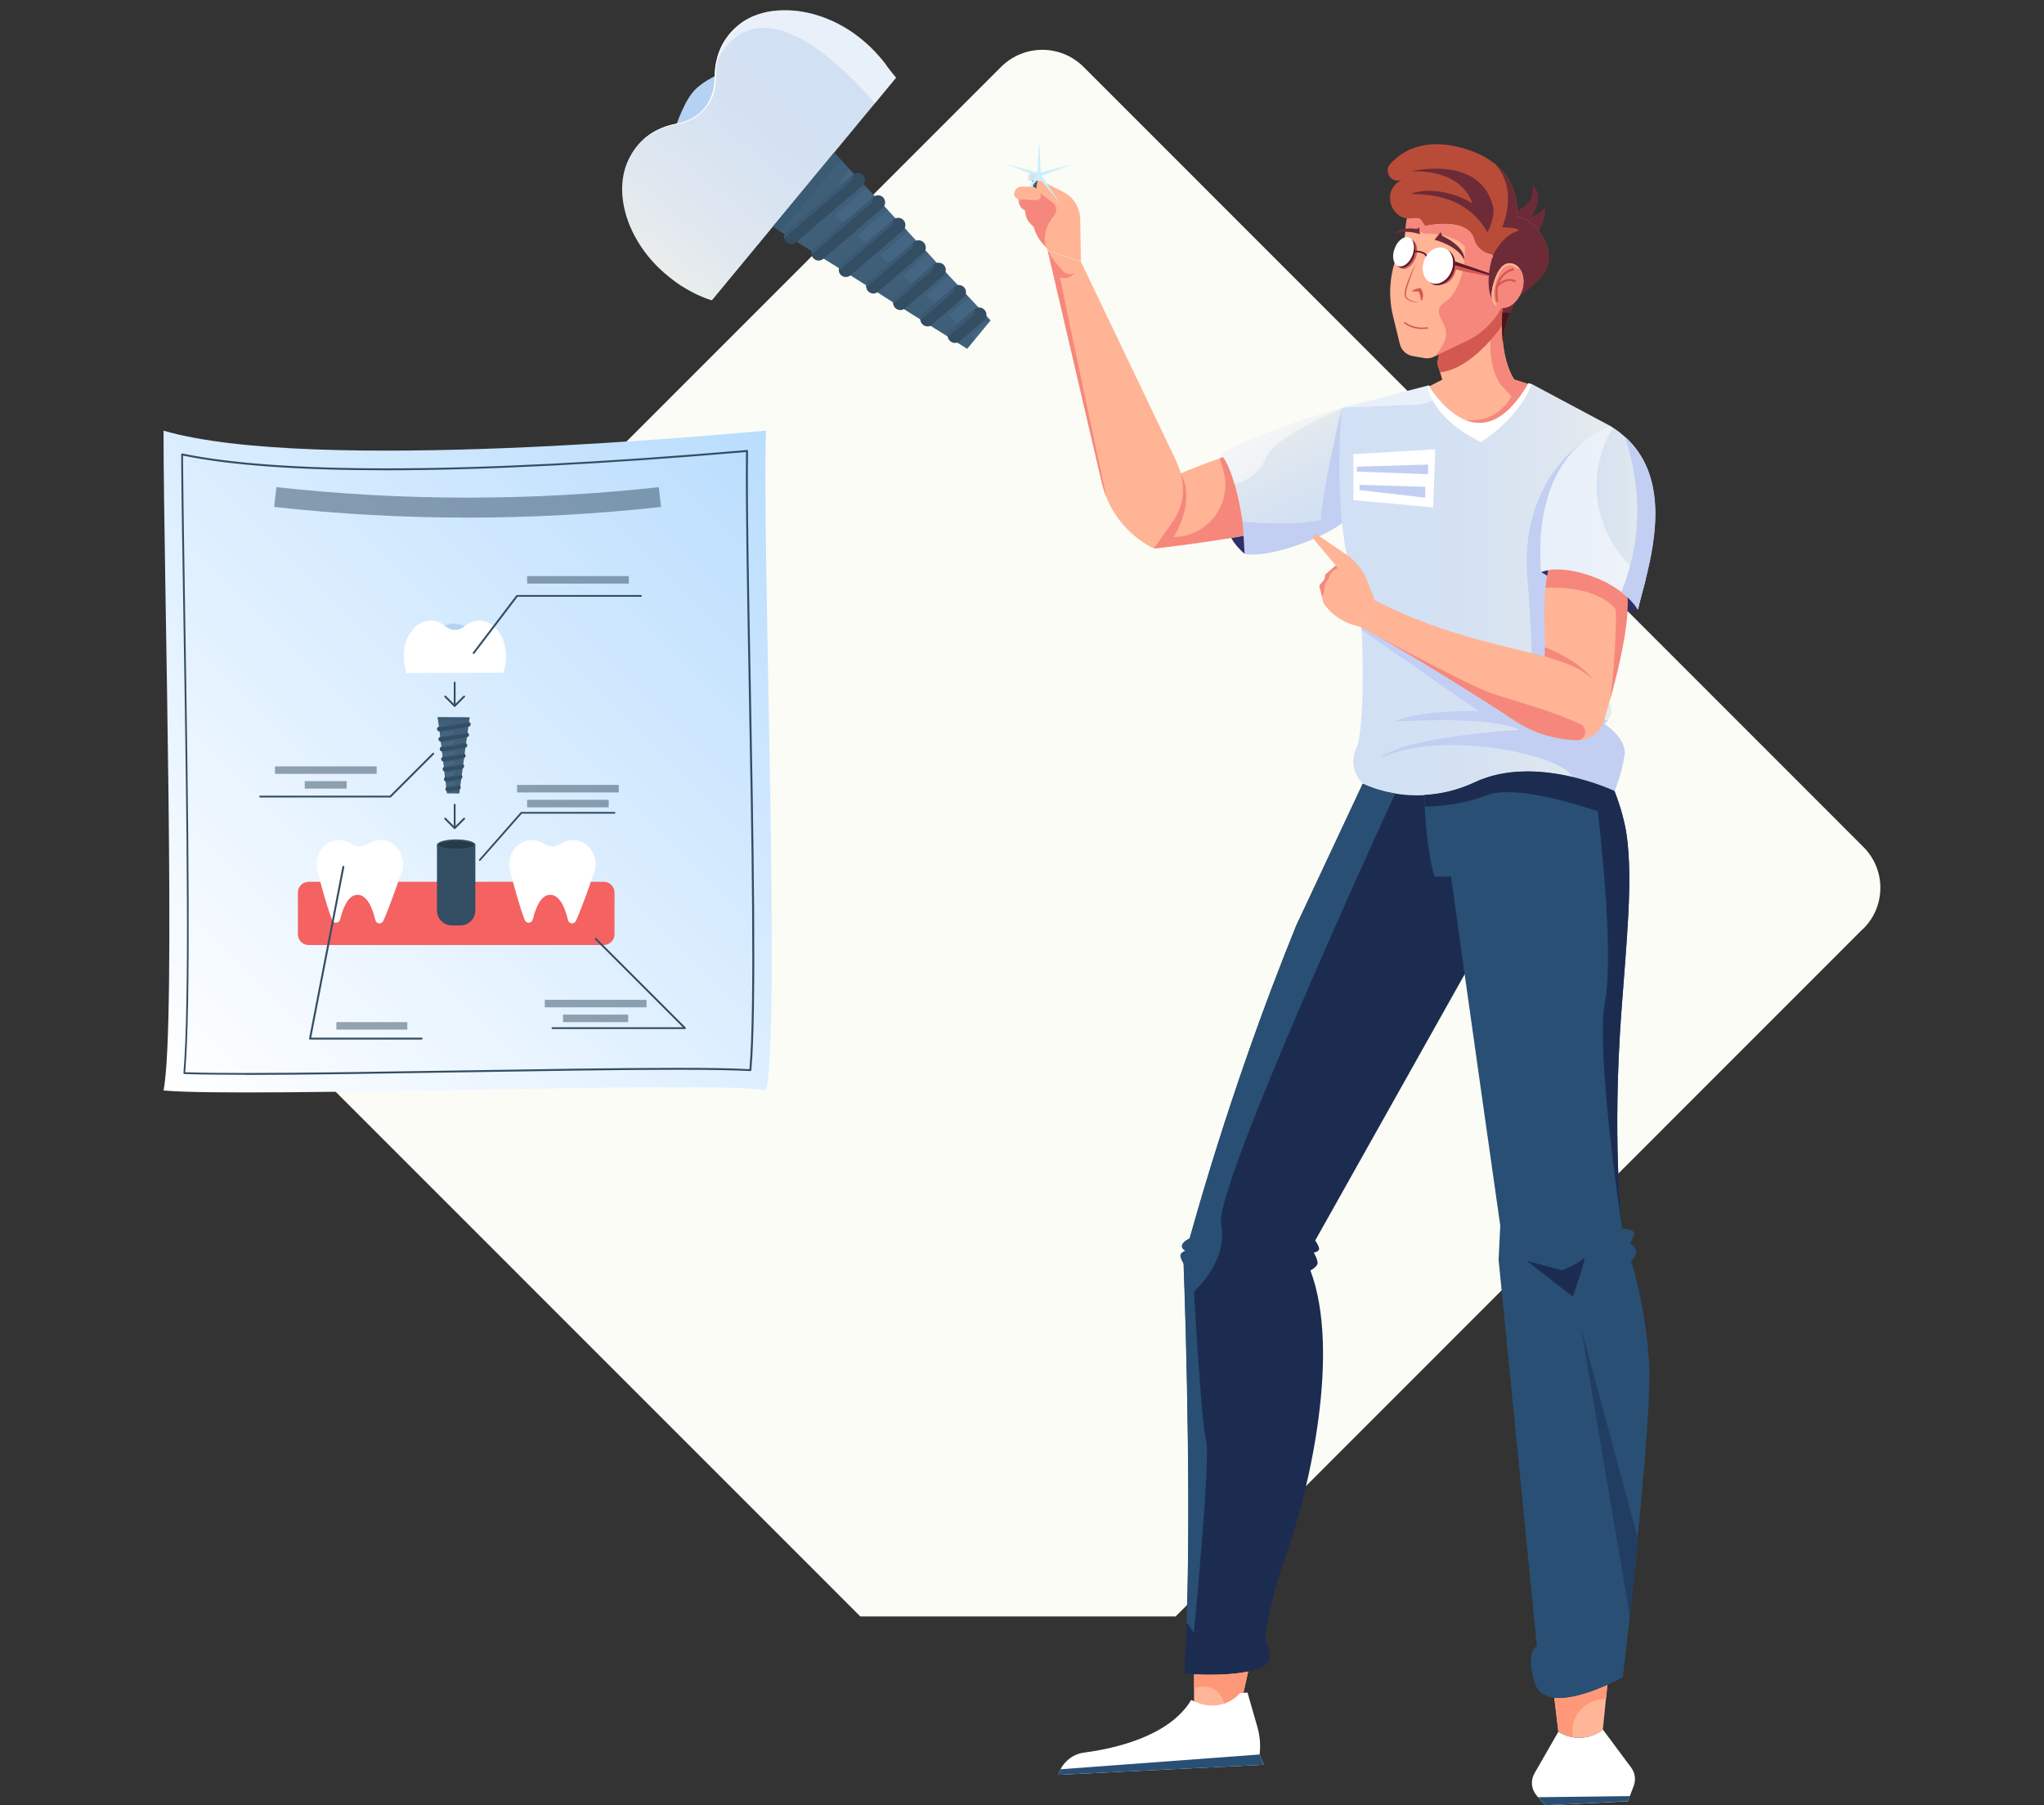 <svg width="600" height="530" viewBox="0 0 600 530" fill="none" xmlns="http://www.w3.org/2000/svg">
<rect x="0" y="0" width="600" height="530" fill="#333333" stroke="none"/>
<path d="M546.907 272.649L345.093 474.562H252.544L57.824 279.808C51.124 273.109 51.124 262.369 57.824 255.735L293.892 19.601C300.592 12.967 311.331 12.967 318.031 19.601L546.94 248.608C553.64 255.242 553.64 266.047 546.94 272.682L546.907 272.649Z" fill="#FBFCF5"/>
<path d="M224.854 320.138C213.327 317.182 71.285 322.404 48 320.138C51.843 301.221 48.033 170.707 48 126.436C91.811 139.211 214.016 127.257 224.854 126.436C223.672 161.577 229.222 303.454 224.854 320.138Z" fill="url(#paint0_linear_29_6590)"/>
<path d="M72.041 315.54C64.454 315.54 58.411 315.475 54.109 315.31C54.043 315.31 53.978 315.277 53.912 315.212C53.846 315.146 53.846 315.08 53.846 315.015C55.554 295.014 54.864 242.697 53.846 181.446C53.518 162.332 53.255 145.813 53.19 133.398C53.19 133.333 53.222 133.234 53.288 133.201C53.354 133.136 53.419 133.136 53.518 133.136C67.443 136.026 87.575 137.504 113.356 137.504C142.323 137.504 177.956 135.697 219.272 132.117C219.337 132.117 219.436 132.117 219.469 132.183C219.534 132.249 219.567 132.314 219.567 132.38C219.37 147.75 219.863 173.892 220.388 201.545C221.177 244.01 222.162 296.82 220.552 314.194C220.552 314.325 220.421 314.456 220.257 314.456C215.725 314.194 208.696 314.062 198.778 314.062C181.766 314.062 158.284 314.456 135.59 314.818C112.831 315.179 89.283 315.573 72.139 315.573H72.074L72.041 315.54ZM54.405 314.785C58.707 314.949 64.618 315.015 72.041 315.015C89.283 315.015 112.798 314.621 135.557 314.259C158.251 313.898 181.733 313.504 198.745 313.504C208.499 313.504 215.462 313.635 219.994 313.898C221.571 296.295 220.585 243.813 219.797 201.578C219.305 174.09 218.812 148.144 218.976 132.709C177.759 136.256 142.224 138.062 113.323 138.062C87.706 138.062 67.64 136.617 53.715 133.76C53.813 146.141 54.076 162.529 54.372 181.479C55.357 242.467 56.047 294.62 54.372 314.818L54.405 314.785Z" fill="#334D62"/>
<path d="M129.555 184.205C129.555 184.205 131.459 183.056 133.102 183.056C134.744 183.056 137.47 184.172 137.47 184.172L137.01 185.322C137.01 185.322 133.233 186.208 132.905 186.208C132.576 186.208 131.033 186.208 131.033 186.208L129.555 184.205Z" fill="#B6D2F2"/>
<path d="M148.47 194.354C148.339 195.536 148.076 196.587 147.682 197.507L119.273 197.572C119.175 197.145 119.109 196.719 119.011 196.357C118.814 195.766 118.715 195.142 118.616 194.485C118.616 194.387 118.616 194.321 118.616 194.321C118.518 193.434 118.485 192.482 118.551 191.497C118.912 186.866 121.671 183.056 125.119 182.367C126.597 182.071 128.042 182.301 129.29 182.958C129.75 183.188 130.177 183.483 130.604 183.844C132.377 185.355 134.676 185.355 136.45 183.844C137.993 182.531 139.898 181.907 141.902 182.334C145.383 183.023 148.109 186.833 148.503 191.431C148.601 192.449 148.568 193.434 148.47 194.354Z" fill="white"/>
<path d="M121.342 184.666C121.834 184.107 122.393 183.615 122.984 183.22C123.608 182.826 124.298 182.531 125.02 182.367C125.743 182.202 126.498 182.17 127.221 182.268C127.943 182.367 128.666 182.596 129.322 182.958C129.848 183.22 130.308 183.582 130.767 183.943C131.227 184.304 131.72 184.567 132.278 184.764C132.804 184.928 133.395 185.027 133.953 184.961C134.511 184.895 135.07 184.731 135.562 184.468C135.694 184.403 135.825 184.337 135.924 184.239C136.055 184.173 136.154 184.074 136.285 183.976C136.515 183.812 136.745 183.615 136.975 183.45C137.434 183.122 137.96 182.826 138.518 182.629C139.602 182.202 140.817 182.137 141.934 182.367C140.784 182.17 139.602 182.268 138.551 182.662C138.026 182.859 137.5 183.155 137.04 183.483C136.81 183.647 136.581 183.844 136.351 184.009C136.252 184.107 136.121 184.206 135.989 184.271C135.858 184.37 135.759 184.436 135.628 184.501C135.135 184.797 134.544 184.961 133.986 185.027C133.395 185.092 132.804 185.027 132.245 184.863C131.687 184.698 131.162 184.403 130.702 184.042C130.275 183.68 129.815 183.319 129.29 183.056C128.633 182.695 127.943 182.465 127.221 182.367C126.498 182.268 125.775 182.301 125.053 182.465C123.608 182.761 122.36 183.615 121.375 184.698L121.342 184.666Z" fill="white"/>
<path d="M137.861 210.577L137.697 211.76L137.5 213.237L137.27 214.88L137.073 216.325L136.843 217.967L136.646 219.412L136.416 221.054L136.219 222.532L136.022 224.141L135.825 225.619L135.595 227.228L135.398 228.706L135.168 230.315L134.971 231.826L134.807 232.943H131.194L131.161 232.516L131.063 231.826L130.964 231.104L130.833 229.888V229.56L130.701 228.903L130.603 228.181L130.472 226.965V226.637L130.373 225.947L130.307 225.225L130.143 224.01V223.681L130.012 222.992L129.946 222.269L129.782 221.054V220.725L129.65 220.036L129.585 219.313L129.421 218.131L129.355 217.77L129.289 217.113L129.224 216.423L129.092 215.241V214.88L128.961 214.19L128.862 213.467L128.764 212.712L128.501 210.544L137.96 210.61L137.861 210.577Z" fill="#446682"/>
<path opacity="0.25" d="M128.404 210.512L128.667 212.679L133.101 213.336V213.566L128.864 214.157L128.963 214.847L128.995 215.208L133.134 214.518L133.166 216.555L129.225 217.113L129.291 217.77L129.324 218.131L133.199 217.507L133.232 219.543L129.554 220.036L129.652 220.726L129.685 221.054L133.265 220.496L133.298 222.532L129.915 222.992L130.014 223.681L130.046 224.01L133.298 223.451L133.363 225.521L130.276 225.915L130.375 226.604L130.408 226.933L133.363 226.44L133.396 228.476L130.638 228.87L130.736 229.527L130.769 229.856L133.429 229.429L133.462 231.465L130.999 231.793L131.097 232.516L131.13 232.779L133.495 232.417V232.91H134.743L137.863 210.61L128.404 210.512Z" fill="#334D62"/>
<path d="M138.159 212.745C138.126 213.041 137.863 213.303 137.568 213.336L129.094 214.716C128.7 214.781 128.339 214.519 128.273 214.125C128.273 213.665 128.503 213.369 128.865 213.336L137.338 211.957C137.601 211.924 137.831 212.023 137.995 212.187C138.126 212.351 138.192 212.548 138.159 212.745Z" fill="#334D62"/>
<path d="M137.667 215.832C137.634 216.128 137.404 216.357 137.109 216.423L129.489 217.671C129.095 217.737 128.734 217.474 128.701 217.08C128.701 216.653 128.931 216.357 129.26 216.325C129.292 216.325 136.879 215.077 136.879 215.077C137.142 215.044 137.371 215.142 137.503 215.306C137.634 215.438 137.7 215.668 137.667 215.865V215.832Z" fill="#334D62"/>
<path d="M137.175 218.919C137.142 219.215 136.88 219.445 136.584 219.51L129.884 220.594C129.49 220.66 129.129 220.397 129.096 220.003C129.03 219.609 129.293 219.281 129.654 219.215L136.354 218.131C136.617 218.098 136.847 218.197 136.978 218.361C137.11 218.492 137.175 218.722 137.142 218.919H137.175Z" fill="#334D62"/>
<path d="M136.68 222.007C136.614 222.336 136.384 222.565 136.088 222.598L130.308 223.551C129.914 223.616 129.553 223.354 129.487 222.96C129.487 222.533 129.717 222.237 130.078 222.171L135.859 221.219C136.121 221.186 136.351 221.285 136.515 221.449C136.647 221.58 136.712 221.81 136.68 222.007Z" fill="#334D62"/>
<path d="M136.22 225.094C136.154 225.389 135.924 225.652 135.629 225.685L130.735 226.473C130.341 226.539 129.98 226.276 129.914 225.882C129.914 225.455 130.144 225.159 130.505 225.094L135.432 224.305C135.694 224.273 135.924 224.371 136.088 224.535C136.22 224.667 136.285 224.897 136.253 225.094H136.22Z" fill="#334D62"/>
<path d="M135.729 228.181C135.664 228.509 135.434 228.739 135.138 228.772L131.099 229.429C130.705 229.494 130.376 229.232 130.311 228.838C130.311 228.411 130.54 228.115 130.869 228.049C130.902 228.049 134.908 227.393 134.908 227.393C135.171 227.36 135.401 227.458 135.565 227.622C135.697 227.754 135.762 227.951 135.729 228.181Z" fill="#334D62"/>
<path d="M135.235 231.268C135.202 231.597 134.939 231.827 134.644 231.859L131.556 232.352C131.162 232.418 130.801 232.155 130.735 231.761C130.735 231.301 130.965 231.005 131.327 230.94L134.414 230.447C134.676 230.414 134.939 230.513 135.103 230.71C135.235 230.841 135.268 231.071 135.235 231.268Z" fill="#334D62"/>
<g opacity="0.5">
<path d="M138.028 212.187L129.554 213.566C129.292 213.599 129.062 213.5 128.897 213.336L137.371 211.957C137.633 211.924 137.863 212.022 138.028 212.187Z" fill="#446682"/>
<path d="M137.504 215.273L129.918 216.488C129.688 216.521 129.458 216.423 129.294 216.291L136.881 215.043C137.143 215.011 137.373 215.109 137.504 215.273Z" fill="#446682"/>
<path d="M137.011 218.36L130.344 219.444C130.081 219.477 129.851 219.379 129.72 219.214L136.42 218.131C136.682 218.098 136.912 218.196 137.044 218.36H137.011Z" fill="#446682"/>
<path d="M136.548 221.448L130.768 222.401C130.505 222.434 130.276 222.335 130.111 222.171L135.892 221.218C136.154 221.186 136.384 221.284 136.548 221.448Z" fill="#446682"/>
<path d="M136.057 224.535L131.164 225.323C130.901 225.356 130.671 225.257 130.507 225.093L135.4 224.305C135.663 224.272 135.893 224.371 136.057 224.535Z" fill="#446682"/>
<path d="M135.598 227.622L131.559 228.279C131.329 228.312 131.099 228.213 130.935 228.049L134.941 227.392C135.204 227.359 135.434 227.458 135.598 227.622Z" fill="#446682"/>
<path d="M135.105 230.743L132.018 231.236C131.755 231.269 131.492 231.17 131.328 230.973L134.415 230.48C134.678 230.448 134.941 230.546 135.105 230.743Z" fill="#446682"/>
</g>
<path opacity="0.25" d="M128.404 210.512L128.536 211.464L137.731 211.563L137.863 210.61L128.404 210.512Z" fill="#334D62"/>
<path d="M133.466 207.523C133.466 207.523 133.203 207.392 133.203 207.261V200.364C133.203 200.364 133.335 200.101 133.466 200.101C133.597 200.101 133.729 200.232 133.729 200.364V207.261C133.729 207.261 133.597 207.523 133.466 207.523Z" fill="#334D62"/>
<path d="M133.463 207.524C133.463 207.524 133.332 207.524 133.266 207.458L130.474 204.666C130.474 204.666 130.376 204.404 130.474 204.272C130.573 204.174 130.737 204.174 130.869 204.272L133.463 206.867L136.058 204.272C136.058 204.272 136.32 204.174 136.452 204.272C136.55 204.371 136.55 204.535 136.452 204.666L133.66 207.458C133.66 207.458 133.529 207.524 133.463 207.524Z" fill="#334D62"/>
<path d="M133.466 243.387C133.466 243.387 133.203 243.255 133.203 243.124V236.227C133.203 236.227 133.335 235.964 133.466 235.964C133.597 235.964 133.729 236.096 133.729 236.227V243.124C133.729 243.124 133.597 243.387 133.466 243.387Z" fill="#334D62"/>
<path d="M133.463 243.387C133.463 243.387 133.332 243.387 133.266 243.321L130.474 240.53C130.474 240.53 130.376 240.234 130.474 240.136C130.573 240.037 130.737 240.037 130.869 240.136L133.463 242.73L136.058 240.136C136.058 240.136 136.32 240.037 136.452 240.136C136.583 240.234 136.55 240.398 136.452 240.53L133.66 243.321C133.66 243.321 133.529 243.387 133.463 243.387Z" fill="#334D62"/>
<path d="M139.538 248.05C139.538 248.05 139.505 248.28 139.407 248.411C138.849 249.134 136.582 249.659 133.922 249.659C131.262 249.659 128.963 249.134 128.405 248.411C128.306 248.313 128.273 248.181 128.273 248.05C128.273 247.163 130.802 246.441 133.922 246.441C137.042 246.441 139.571 247.163 139.571 248.05H139.538Z" fill="#334D62"/>
<path d="M139.047 248.05C139.047 248.05 139.014 248.214 138.916 248.28C138.39 248.773 136.354 249.167 133.924 249.167C131.493 249.167 129.424 248.773 128.899 248.28C128.833 248.214 128.768 248.116 128.768 248.05C128.768 247.426 131.067 246.933 133.891 246.933C136.715 246.933 139.014 247.426 139.014 248.05H139.047Z" fill="#263A4A"/>
<path d="M90.599 258.888H177.236C178.977 258.888 180.389 260.3 180.389 262.041V274.291C180.389 276.032 178.977 277.444 177.236 277.444H90.599C88.859 277.444 87.446 276.032 87.446 274.291V262.041C87.446 260.3 88.859 258.888 90.599 258.888Z" fill="#F46262"/>
<path d="M139.532 248.05V267.296C139.532 269.726 137.562 271.697 135.132 271.697H132.668C130.238 271.697 128.268 269.726 128.268 267.296V248.05C128.859 248.773 131.158 249.167 133.916 249.167C136.675 249.167 138.974 248.773 139.565 248.05H139.532Z" fill="#334D62"/>
<path d="M174.771 254.947C174.869 254.29 174.902 253.633 174.804 252.943C174.475 249.791 172.176 247.196 169.253 246.703C167.546 246.408 165.936 246.835 164.623 247.722C163.145 248.74 161.174 248.74 159.696 247.722C158.383 246.835 156.773 246.408 155.066 246.703C152.143 247.196 149.844 249.791 149.515 252.943C149.45 253.6 149.482 254.257 149.548 254.848C149.647 255.407 149.745 255.834 149.877 256.228C150.599 259.052 152.307 265.555 154.015 270.054C154.475 271.269 156.084 271.138 156.412 269.89C157.2 266.704 158.711 262.665 161.535 262.698C164.426 262.73 165.969 266.901 166.725 270.087C167.02 271.302 168.564 271.466 169.089 270.317C170.863 266.31 172.899 260.497 173.983 257.279C174.377 256.556 174.639 255.768 174.771 254.947Z" fill="white"/>
<path d="M118.219 254.947C118.318 254.29 118.35 253.633 118.252 252.943C117.923 249.791 115.625 247.196 112.702 246.703C110.994 246.408 109.385 246.835 108.071 247.722C106.593 248.74 104.622 248.74 103.145 247.722C101.831 246.835 100.254 246.408 98.514 246.703C95.591 247.196 93.292 249.791 92.963 252.943C92.898 253.6 92.931 254.257 92.996 254.848C93.095 255.407 93.193 255.834 93.325 256.228C94.047 259.052 95.755 265.555 97.463 270.054C97.923 271.269 99.532 271.138 99.86 269.89C100.649 266.704 102.159 262.665 104.984 262.698C107.874 262.73 109.417 266.901 110.173 270.087C110.468 271.302 112.012 271.466 112.537 270.317C114.311 266.31 116.347 260.497 117.431 257.279C117.825 256.556 118.088 255.768 118.219 254.947Z" fill="white"/>
<path d="M201.079 302.108H162.161C162.161 302.108 161.898 301.977 161.898 301.846C161.898 301.714 162.03 301.583 162.161 301.583H200.422L174.674 275.835C174.674 275.835 174.575 275.572 174.674 275.441C174.772 275.342 174.937 275.342 175.068 275.441L201.276 301.649C201.276 301.649 201.374 301.846 201.342 301.944C201.309 302.043 201.21 302.108 201.079 302.108Z" fill="#334D62"/>
<g opacity="0.5">
<path d="M189.778 293.535H159.925V295.736H189.778V293.535Z" fill="#334D62"/>
<path d="M184.393 297.871H165.279V300.072H184.393V297.871Z" fill="#334D62"/>
</g>
<g opacity="0.5">
<path d="M181.635 230.447H151.781V232.647H181.635V230.447Z" fill="#334D62"/>
<path d="M178.68 234.815H154.738V237.016H178.68V234.815Z" fill="#334D62"/>
</g>
<g opacity="0.5">
<path d="M184.591 169.131H154.737V171.331H184.591V169.131Z" fill="#334D62"/>
</g>
<g opacity="0.5">
<path d="M110.57 224.995H80.717V227.195H110.57V224.995Z" fill="#334D62"/>
<path d="M101.77 229.331H89.454V231.531H101.77V229.331Z" fill="#334D62"/>
</g>
<g opacity="0.5">
<path d="M119.562 300.073H98.74V302.273H119.562V300.073Z" fill="#334D62"/>
</g>
<path d="M123.77 305.195H90.993C90.993 305.195 90.829 305.162 90.796 305.096C90.731 305.031 90.731 304.965 90.731 304.866L100.517 254.421C100.517 254.421 100.682 254.191 100.846 254.191C100.977 254.191 101.076 254.355 101.076 254.52L91.355 304.637H123.802C123.802 304.637 124.065 304.768 124.065 304.899C124.065 305.031 123.934 305.162 123.802 305.162L123.77 305.195Z" fill="#334D62"/>
<path d="M140.847 252.747C140.847 252.747 140.715 252.747 140.682 252.681C140.584 252.582 140.551 252.418 140.682 252.287L152.834 238.46C152.834 238.46 152.965 238.362 153.031 238.362H180.388C180.388 238.362 180.651 238.493 180.651 238.625C180.651 238.756 180.52 238.887 180.388 238.887H153.162L141.077 252.615C141.077 252.615 140.945 252.714 140.879 252.714L140.847 252.747Z" fill="#334D62"/>
<path d="M114.573 234.125H76.345C76.345 234.125 76.082 233.994 76.082 233.863C76.082 233.731 76.213 233.6 76.345 233.6H114.442L126.987 221.054C126.987 221.054 127.25 220.956 127.381 221.054C127.48 221.153 127.48 221.35 127.381 221.448L114.737 234.093C114.737 234.093 114.606 234.158 114.54 234.158L114.573 234.125Z" fill="#334D62"/>
<path d="M139.04 192.021C139.04 192.021 138.941 192.022 138.875 191.956C138.744 191.857 138.744 191.693 138.81 191.562L151.552 174.779C151.552 174.779 151.684 174.681 151.782 174.681H188.171C188.171 174.681 188.434 174.812 188.434 174.944C188.434 175.075 188.303 175.206 188.171 175.206H151.947L139.269 191.857C139.269 191.857 139.138 191.956 139.04 191.956V192.021Z" fill="#334D62"/>
<path opacity="0.5" d="M194.016 148.834C156.281 153.005 118.217 153.005 80.481 148.834C80.678 146.897 80.908 144.959 81.138 143.021C118.447 147.126 156.084 147.126 193.392 143.021C193.622 144.959 193.819 146.897 194.049 148.834H194.016Z" fill="#334D62"/>
<path d="M212.67 21.119C212.67 21.119 206.43 23.353 203.31 27.13C200.19 30.906 197.596 39.347 197.596 39.347L201.044 40.463C201.044 40.463 210.273 33.402 210.897 32.68C211.488 31.957 214.476 28.345 214.476 28.345L212.67 21.119Z" fill="#B6D2F2"/>
<path d="M200.223 84.011C200.223 84.011 200.289 84.077 200.42 84.175C203.212 85.949 206.102 87.295 208.959 88.182L263.017 22.826C262.163 21.808 261.375 20.823 260.718 19.969C259.7 18.393 258.452 16.948 257.105 15.503C256.908 15.24 256.777 15.141 256.777 15.141C254.905 13.171 252.803 11.332 250.406 9.657C239.042 1.742 224.986 0.822 216.841 7.424C213.327 10.281 211.159 14.025 210.305 18.196C210.01 19.706 209.846 21.283 209.878 22.892C209.944 29.855 205.576 35.142 198.745 36.357C192.801 37.376 187.776 40.627 184.886 46.079C179.861 55.373 183.441 68.969 193.359 78.625C195.526 80.727 197.858 82.533 200.19 84.077L200.223 84.011Z" fill="url(#paint1_linear_29_6590)"/>
<path d="M229.352 3.024C227.152 3.089 224.984 3.418 222.882 4.107C220.78 4.764 218.777 5.782 217.069 7.129C215.329 8.475 213.818 10.118 212.636 12.022C211.453 13.894 210.665 15.996 210.205 18.164C209.844 19.872 209.746 21.612 209.746 23.353C209.713 25.061 209.384 26.768 208.76 28.345C208.136 29.921 207.217 31.399 206.002 32.581C204.786 33.764 203.341 34.716 201.765 35.373C201.371 35.537 200.977 35.669 200.55 35.8C200.156 35.931 199.729 36.03 199.302 36.129C198.481 36.325 197.594 36.457 196.773 36.687C195.098 37.147 193.489 37.803 191.978 38.657C188.957 40.365 186.526 43.025 184.917 46.08C186.559 43.058 189.055 40.496 192.077 38.854C193.555 38.001 195.164 37.344 196.839 36.917C197.66 36.687 198.514 36.555 199.368 36.358C199.795 36.26 200.221 36.161 200.615 36.03C201.042 35.899 201.437 35.767 201.863 35.603C203.473 34.946 204.984 33.994 206.232 32.779C207.48 31.563 208.465 30.053 209.122 28.443C209.778 26.834 210.107 25.061 210.107 23.32C210.107 21.579 210.173 19.872 210.534 18.197C210.961 16.062 211.749 13.993 212.866 12.154C214.015 10.282 215.493 8.673 217.201 7.293C220.649 4.567 225.017 3.254 229.385 3.024H229.352Z" fill="white"/>
<path d="M226.889 66.54L229.845 68.445L233.621 70.809L237.825 73.437L241.503 75.769L245.707 78.363L249.418 80.695L253.589 83.322L257.366 85.687L261.439 88.314L265.215 90.679L269.321 93.24L273.097 95.605L277.203 98.167L281.045 100.597L283.903 102.403L290.799 94.061L290.569 93.832L290.011 93.24L288.566 91.697L287.088 90.088L284.559 87.395L283.87 86.672L282.556 85.194L281.111 83.618L278.549 80.925L277.892 80.202L276.48 78.724L275.002 77.181L272.539 74.455L271.882 73.765L270.47 72.254L268.992 70.711L266.529 68.018L265.839 67.23L264.427 65.784L262.949 64.208L260.519 61.548L259.764 60.727L258.384 59.282L256.939 57.738L254.476 55.111L253.721 54.323L252.341 52.812L250.863 51.236L249.287 49.561L244.886 44.766L226.889 66.54Z" fill="#446682"/>
<path opacity="0.25" d="M244.886 44.766L249.287 49.561L242.292 60.957L242.817 61.449L252.341 52.812L253.721 54.323L254.476 55.111L244.952 63.288L249.517 67.295L258.384 59.282L259.764 60.727L260.519 61.548L251.652 69.167L256.249 73.174L264.427 65.784L265.839 67.23L266.529 68.018L258.351 75.046L262.949 79.053L270.47 72.254L271.882 73.765L272.539 74.455L265.051 80.892L269.649 84.931L276.48 78.724L277.892 80.202L278.549 80.925L271.751 86.771L276.349 90.81L282.556 85.194L283.87 86.672L284.559 87.395L278.451 92.649L283.049 96.689L288.566 91.697L290.011 93.24L290.569 93.832L285.151 98.528L286.3 99.513L283.903 102.403L226.889 66.54L244.886 44.766Z" fill="#334D62"/>
<path d="M231.192 71.367C231.98 71.86 232.965 71.761 233.688 71.17L253.163 54.454C254.05 53.698 254.148 52.319 253.36 51.465C253.295 51.366 253.196 51.301 253.13 51.235C252.342 50.611 251.226 50.578 250.404 51.235L230.929 67.952C230.338 68.477 230.108 69.233 230.207 69.922C230.305 70.481 230.634 71.039 231.192 71.367Z" fill="#334D62"/>
<path d="M239.206 76.195C239.994 76.654 240.979 76.589 241.636 75.998L259.108 60.956C259.995 60.201 260.06 58.854 259.272 58C259.206 57.935 259.141 57.869 259.075 57.803C258.32 57.179 257.203 57.179 256.415 57.803C256.316 57.869 238.91 72.812 238.91 72.812C238.352 73.305 238.122 73.994 238.22 74.684C238.286 75.275 238.647 75.834 239.206 76.162V76.195Z" fill="#334D62"/>
<path d="M247.218 81.023C247.974 81.483 248.959 81.417 249.649 80.826L265.052 67.624C265.938 66.868 266.037 65.522 265.216 64.635C264.428 63.781 263.147 63.715 262.293 64.438C262.26 64.471 246.923 77.673 246.923 77.673C246.364 78.166 246.135 78.888 246.233 79.545C246.299 80.136 246.66 80.695 247.218 81.023Z" fill="#334D62"/>
<path d="M255.231 85.851C256.052 86.344 257.038 86.245 257.727 85.654L271.028 74.258C271.915 73.502 272.014 72.123 271.193 71.236C271.127 71.171 271.061 71.105 270.996 71.039C270.207 70.382 269.091 70.382 268.303 71.039C268.27 71.072 254.969 82.436 254.969 82.436C254.377 82.961 254.148 83.683 254.279 84.406C254.378 84.964 254.706 85.523 255.264 85.851H255.231Z" fill="#334D62"/>
<path d="M263.178 90.711C263.999 91.204 264.985 91.105 265.674 90.514L276.906 80.826C277.793 80.038 277.892 78.691 277.07 77.804C277.005 77.739 276.939 77.673 276.873 77.607C276.085 76.983 274.936 76.951 274.148 77.607C274.115 77.607 262.883 87.296 262.883 87.296C262.292 87.821 262.062 88.544 262.193 89.266C262.292 89.825 262.62 90.383 263.178 90.711Z" fill="#334D62"/>
<path d="M271.127 95.507C271.981 95.999 272.933 95.933 273.623 95.342L282.851 87.329C283.738 86.573 283.804 85.26 283.049 84.406C282.983 84.34 282.884 84.242 282.819 84.176C282.063 83.552 280.914 83.519 280.158 84.176C280.093 84.242 270.864 92.124 270.864 92.124C270.273 92.616 270.043 93.372 270.175 94.061C270.273 94.62 270.601 95.145 271.127 95.474V95.507Z" fill="#334D62"/>
<path d="M279.207 100.367C280.029 100.86 281.047 100.762 281.736 100.17L288.83 94.062C289.75 93.273 289.815 91.894 289.027 91.007C288.962 90.942 288.863 90.843 288.797 90.778C288.009 90.121 286.86 90.121 286.071 90.778L278.945 96.886C278.321 97.412 278.091 98.2 278.222 98.955C278.321 99.513 278.682 100.039 279.207 100.367Z" fill="#334D62"/>
<g opacity="0.5">
<path d="M230.207 69.922L249.683 53.239C250.274 52.746 250.504 51.99 250.372 51.301L230.897 67.984C230.306 68.51 230.076 69.265 230.174 69.955L230.207 69.922Z" fill="#446682"/>
<path d="M238.223 74.717L255.63 59.741C256.188 59.282 256.418 58.592 256.319 57.935L238.913 72.878C238.355 73.371 238.125 74.061 238.223 74.75V74.717Z" fill="#446682"/>
<path d="M246.235 79.512L261.572 66.375C262.131 65.883 262.393 65.16 262.262 64.471L246.925 77.673C246.366 78.166 246.137 78.888 246.235 79.545V79.512Z" fill="#446682"/>
<path d="M254.249 84.406L267.517 73.01C268.075 72.517 268.338 71.794 268.207 71.072L254.938 82.435C254.347 82.961 254.117 83.683 254.249 84.406Z" fill="#446682"/>
<path d="M262.197 89.266L273.429 79.578C273.987 79.085 274.25 78.363 274.119 77.64L262.887 87.296C262.296 87.821 262.066 88.544 262.197 89.266Z" fill="#446682"/>
<path d="M270.176 94.094L279.405 86.114C279.963 85.654 280.193 84.931 280.095 84.275L270.866 92.157C270.275 92.649 270.045 93.405 270.176 94.094Z" fill="#446682"/>
<path d="M278.223 98.988L285.349 92.879C285.941 92.354 286.203 91.565 286.039 90.81L278.912 96.919C278.288 97.444 278.059 98.232 278.19 98.988H278.223Z" fill="#446682"/>
</g>
<path opacity="0.25" d="M244.886 44.766L246.824 46.9L229.286 68.084L226.889 66.54L244.886 44.766Z" fill="#334D62"/>
<path opacity="0.5" d="M210.338 18.163C222.949 -6.83 249.551 21.809 256.809 30.348L263.049 22.794C262.195 21.776 261.407 20.791 260.75 19.937C259.732 18.36 258.484 16.915 257.138 15.47C256.941 15.207 256.809 15.109 256.809 15.109C254.937 13.138 252.835 11.299 250.438 9.624C239.075 1.709 225.018 0.79 216.873 7.391C213.359 10.248 211.192 13.992 210.338 18.163Z" fill="white"/>
<path d="M298.974 58.355V59.044C299.105 60.227 299.795 61.277 300.879 61.803L301.01 62.722C301.174 63.938 301.765 65.021 302.652 65.875L303.44 66.631C303.999 68.765 305.148 70.67 306.692 72.214L308.202 73.692C308.202 73.692 310.665 67.32 311.125 66.762C311.585 66.204 312.57 64.463 312.57 63.445C312.57 62.427 312.964 60.391 312.57 60.194C312.176 59.997 310.928 58.157 310.534 58.355C310.14 58.551 306.166 56.088 305.509 56.088C304.852 56.088 298.974 58.355 298.974 58.355Z" fill="#F6877C"/>
<path d="M396.288 148.243C391.296 151.265 382.363 153.793 373.003 155.731C370.343 156.289 367.683 156.815 365.023 157.308C363.808 157.537 362.592 157.734 361.377 157.932C349.127 159.968 338.716 161.052 338.716 161.052C338.716 161.052 338.651 159.245 338.585 144.072V142.89C340.555 141.675 343.281 140.361 346.467 139.015C349.948 137.537 353.889 136.026 357.995 134.581C360.491 133.694 363.052 132.84 365.581 131.986C380.064 127.224 394.252 123.349 394.252 123.349L396.223 148.243H396.288Z" fill="#FFB495"/>
<path d="M432.971 280.63L386.072 364.18C386.072 364.18 387.156 365.723 387.222 366.61C387.255 367.497 385.645 367.76 385.645 367.76C385.645 367.76 386.795 369.632 386.762 370.814C386.696 371.996 384.66 372.982 384.66 372.982C393.593 396.661 384.397 436.991 377.895 455.382C371.392 473.807 371.392 481.951 371.392 481.951C371.392 481.951 372.64 482.148 372.607 486.779C372.607 488.684 370.078 489.932 366.433 490.687C362.032 491.607 355.923 491.804 350.537 491.508C349.552 491.476 348.567 491.377 347.614 491.311C347.943 486.714 348.206 481.623 348.37 476.204C349.88 433.641 347.483 370.945 347.483 370.945C347.483 370.945 346.596 369.467 346.563 368.581C346.563 367.694 348.074 367.201 348.074 367.201C348.074 367.201 344.987 365.789 349.256 363.556C360.094 324.835 371.885 293.044 380.489 271.828L400.063 230.053C401.607 230.316 404.628 232.056 409.62 232.648C411.985 232.943 414.842 232.976 418.192 232.483C421.049 232.056 424.268 232.188 427.88 230.841C429.194 233.469 430.77 236.753 431.69 238.231C433.332 240.891 436.157 242.993 437.667 244.142C439.211 245.292 441.313 252.418 441.313 252.418L433.004 280.63H432.971Z" fill="#1C2C50"/>
<path d="M451.098 527.176L451.525 527.668L453.561 530L477.832 528.818L478.423 527.307L479.539 524.384C480.262 522.545 479.966 520.509 478.817 518.932L470.508 507.766C470.508 507.766 464.76 512.758 457.437 508.423L450.441 520.607C449.226 522.709 449.489 525.336 451.098 527.176Z" fill="white"/>
<path d="M350.472 501.197L359.437 501.065L364.101 501L366.367 490.753C361.966 491.673 355.858 491.87 350.504 491.574V495.581V501.23L350.472 501.197Z" fill="#FFB598"/>
<path d="M370.996 518.11L369.748 515.089C370.076 512.429 369.846 509.703 369.124 507.108L366.201 496.927L363.935 497.026C363.935 497.026 362.26 499.095 359.271 500.146C356.874 501 353.622 501.164 349.681 499.062C343.244 509.834 327.02 513.381 318.252 514.531C316.445 514.76 314.803 515.516 313.49 516.665C312.603 517.421 311.847 518.34 311.322 519.424C311.059 519.95 310.829 520.508 310.665 521.066L370.996 518.11Z" fill="white"/>
<path d="M480.821 451.868C480 460.013 479.179 467.895 478.424 474.463C478.161 476.565 477.964 478.536 477.767 480.342C476.946 487.699 476.355 492.428 476.355 492.428C476.355 492.428 474.548 493.446 471.822 494.661C467.553 496.599 461.05 498.996 456.255 498.438C453.431 498.109 451.23 496.763 450.376 493.676C447.782 484.513 451.132 483.265 451.132 483.265L439.9 369.828L440.392 359.845C440.392 359.845 429.752 285.195 425.942 257.377H421.081C421.081 257.377 418.914 250.94 418.224 236.818C418.158 235.702 418.126 233.436 418.093 232.22C422.034 231.629 426.27 230.086 431.854 228.181C451.723 221.415 466.009 228.936 472.873 229.823C474.909 234.289 476.88 240.562 477.537 245.521C479.343 258.921 477.438 276.393 475.862 298.167C473.333 333.866 475.829 357.808 476.092 360.436C476.092 360.6 476.092 360.666 476.092 360.666C476.092 360.666 480.098 360.994 479.737 362.242C479.409 363.523 478.522 365.001 478.522 365.001C478.522 365.001 480.887 366.807 480.263 368.154C479.672 369.5 478.752 370.19 478.752 370.19C478.752 370.19 482.726 381.52 484.04 399.124C484.696 407.86 482.792 430.849 480.657 451.835L480.821 451.868Z" fill="#294F74"/>
<path d="M310.634 521.066L370.997 518.111L369.749 515.089L311.323 519.424C311.061 519.95 310.831 520.508 310.667 521.066H310.634Z" fill="#294F74"/>
<path d="M451.527 527.635L453.564 529.999L477.834 528.784L478.425 527.306L451.527 527.635Z" fill="#294F74"/>
<path d="M456.256 498.438L457.438 508.389C458.949 509.276 460.394 509.769 461.74 510.032C466.897 510.918 470.509 507.765 470.509 507.765L471.429 498.603L471.823 494.694C467.553 496.632 461.051 499.029 456.256 498.471V498.438Z" fill="#FFB598"/>
<path d="M456.256 498.438L457.438 508.389C458.949 509.276 460.394 509.769 461.74 510.032C460.722 504.974 464.039 500.048 469.097 499.062L471.462 498.603L471.856 494.694C467.586 496.632 461.084 499.029 456.289 498.471L456.256 498.438Z" fill="#FF9878"/>
<path d="M350.472 495.548L352.311 495.22C355.628 494.628 358.748 496.862 359.306 500.179C362.295 499.161 363.97 497.059 363.97 497.059L365.021 496.993L366.4 490.72C361.999 491.64 355.891 491.837 350.537 491.541V495.548H350.472Z" fill="#FF9878"/>
<path d="M397.174 150.903C396.254 151.855 395.138 152.775 393.857 153.662C385.843 159.278 371.721 163.613 365.711 162.628C365.58 162.628 365.481 162.562 365.35 162.562C365.317 161.642 365.186 159.409 365.054 157.274C364.956 155.567 364.824 153.957 364.693 153.071C364.168 149.557 363.379 145.616 362.394 142.167C361.409 138.817 360.292 135.927 359.011 134.219C358.814 133.989 358.65 133.76 358.453 133.562C366.992 127.552 393.89 119.703 393.89 119.703L394.087 119.867L401.082 126.009C401.082 126.009 402.626 140.426 397.174 150.903Z" fill="url(#paint2_linear_29_6590)"/>
<path d="M476.877 221.514C476.286 226.341 473.954 232.286 473.954 232.286C473.954 232.286 468.7 229.79 461.278 228.082C453.133 226.21 442.328 225.29 432.968 229.691C427.713 232.154 422.655 233.205 418.189 233.435C415.003 233.632 412.047 233.402 409.551 232.976C403.705 231.99 400.027 230.053 400.027 230.053C400.027 230.053 395.331 225.783 398.155 219.609C400.98 213.435 400.388 178.294 397.991 171.594C395.856 166.733 394.608 160.23 393.951 153.465C392.309 137.307 393.886 119.736 393.886 119.736L418.944 113.299H419.174L449.684 112.774L472.871 125.155C472.871 125.155 474.381 138.292 471.229 152.414C466.434 173.564 469.192 201.184 469.192 201.184C469.192 201.184 473.692 206.899 472.936 209.395C472.674 210.347 472.312 211.004 471.951 211.464C471.393 212.252 470.867 212.482 470.867 212.482C470.867 212.482 477.436 216.719 476.877 221.547V221.514Z" fill="url(#paint3_linear_29_6590)"/>
<path d="M441.805 62.788C441.805 62.788 451 61.967 449.851 54.183C451.099 55.169 453.004 58.716 449.457 63.642C451.854 62.821 452.971 61.77 453.496 60.489C453.792 61.77 453.332 66.696 450.179 69.521C447.027 72.345 441.837 62.755 441.837 62.755L441.805 62.788Z" fill="#6D2B37"/>
<path d="M443.743 79.997L443.086 83.839C442.922 84.858 442.659 85.843 442.331 86.828C441.904 88.076 441.345 89.291 440.721 90.408C440.557 90.703 440.426 90.966 440.261 91.229C437.93 95.104 434.481 98.257 430.343 100.228L422.428 104.004L421.312 104.53L420.852 104.76C420.162 105.088 419.374 105.252 418.619 105.187C418.454 105.187 418.257 105.187 418.093 105.121L414.645 104.53C412.838 104.201 411.393 102.855 410.933 101.081C410.375 98.782 409.653 95.827 408.93 92.904C407.19 85.81 408.109 78.322 411.557 71.885L412.181 70.703L412.641 66.991L412.805 65.546C413.2 62.164 415.203 59.339 417.995 57.73C419.308 57.007 420.786 56.515 422.363 56.416L424.497 56.252C424.891 56.252 425.285 56.219 425.647 56.219C428.635 56.219 431.558 57.04 434.12 58.617C438.652 61.408 441.838 65.711 443.25 70.604C444.104 73.593 444.334 76.778 443.776 79.997H443.743Z" fill="#FFB495"/>
<path d="M415.629 77.304C415.169 78.454 414.709 79.636 414.282 80.785C413.855 81.968 413.428 83.117 413.067 84.3C412.903 84.891 412.739 85.482 412.673 86.106C412.64 86.401 412.673 86.697 412.739 86.96C412.837 87.222 413.001 87.452 413.231 87.649C413.691 88.044 414.249 88.273 414.84 88.438C415.432 88.602 416.056 88.7 416.68 88.766C416.056 88.766 415.432 88.766 414.808 88.602C414.184 88.471 413.56 88.273 413.034 87.847C412.771 87.649 412.542 87.354 412.443 87.058C412.312 86.73 412.279 86.369 412.312 86.073C412.377 85.416 412.509 84.825 412.706 84.201C413.067 82.986 413.527 81.836 414.019 80.687C414.512 79.537 415.038 78.421 415.629 77.304Z" fill="#D35850"/>
<path d="M449.655 112.773C448.637 115.598 444.663 123.348 434.712 129.786C426.469 125.746 422.462 121.05 420.557 117.601C419.441 115.598 419.046 114.054 418.915 113.266C419.046 113.2 419.211 113.167 419.375 113.102C419.375 113.102 419.408 113.2 419.539 113.397C421.214 116.09 434.679 136.452 448.44 112.773C448.506 112.675 448.571 112.576 448.604 112.478C448.998 112.576 449.327 112.675 449.655 112.773Z" fill="white"/>
<path d="M448.438 112.774C441.869 124.137 435.334 125.352 430.144 123.283C424.43 120.919 420.423 114.81 419.569 113.398L423.379 111.46L422.722 109.293L421.901 106.632L422.459 103.972L430.374 100.195C430.571 100.097 430.736 100.031 430.933 99.933C431.163 99.801 431.36 99.703 431.524 99.604C431.721 99.506 431.885 99.407 432.082 99.308C432.279 99.177 432.476 99.079 432.641 98.98C432.903 98.816 433.199 98.619 433.462 98.455C433.56 98.389 433.626 98.356 433.724 98.29C433.856 98.225 433.954 98.126 434.086 98.028C434.217 97.962 434.315 97.864 434.414 97.765C434.775 97.502 435.136 97.207 435.465 96.911C435.662 96.747 435.826 96.615 435.99 96.451C436.122 96.32 436.22 96.254 436.286 96.189C436.581 95.893 436.746 95.729 436.943 95.532C437.008 95.466 437.074 95.4 437.14 95.335C437.238 95.236 437.304 95.138 437.403 95.072C437.731 94.743 438.027 94.382 438.322 94.021C438.519 93.791 438.716 93.561 438.88 93.298C439.209 92.839 439.537 92.379 439.866 91.919C439.931 91.82 439.997 91.722 440.063 91.624C440.194 91.426 440.26 91.328 440.293 91.229C440.457 90.934 440.621 90.671 440.785 90.376H441.147C441.147 90.376 441.114 90.737 441.081 91.131C441.015 92.018 440.884 93.66 440.917 95.696C440.917 97.075 440.982 98.553 441.147 100.13C441.508 103.906 442.427 108.11 444.464 111.394L448.536 112.708L448.438 112.774Z" fill="#FFB495"/>
<path d="M448.439 112.774C441.838 124.137 435.335 125.385 430.113 123.283C439.802 124.466 443.677 116.354 443.677 116.354L440.426 112.807C435.565 105.549 438.192 94.448 438.258 94.087C439.21 92.937 440.032 91.722 440.721 90.441H441.083C441.05 90.835 440.557 95.138 441.05 100.195C441.411 103.972 442.331 108.176 444.367 111.46L448.439 112.774Z" fill="#F6877C"/>
<path d="M440.982 89.948C440.982 89.948 440.818 90.243 440.752 90.408C438.421 94.644 434.808 98.093 430.374 100.227L422.459 104.004L421.343 104.53C426.597 97.731 423.937 96.188 422.689 92.871C421.441 89.554 424.134 88.93 425.481 87.682C431.064 81.311 429.947 70.735 429.947 70.735C429.947 70.735 431.163 70.473 432.739 70.111C432.739 70.177 432.772 70.243 432.805 70.308C433.133 71.458 433.79 72.41 434.644 73.166C435.498 73.921 436.581 74.414 437.764 74.644C438.027 74.676 438.224 74.841 438.322 75.07C438.322 75.07 438.224 75.333 438.092 75.76C437.797 76.778 437.271 78.782 437.074 81.081C437.008 81.737 436.976 82.394 437.008 83.084C437.008 84.759 437.337 86.467 438.059 87.945C437.731 86.598 437.961 84.857 438.453 83.084C438.946 83.084 439.242 83.018 439.242 83.018L441.015 89.948H440.982Z" fill="#F6877C"/>
<path d="M415.595 75.629C414.741 77.928 412.869 79.374 411.424 78.848C411.293 78.815 411.194 78.749 411.063 78.684C410.997 78.651 410.964 78.618 410.898 78.585C412.343 79.111 414.215 77.666 415.069 75.367C415.825 73.363 415.562 71.327 414.544 70.506C414.872 70.638 415.135 70.835 415.365 71.13C416.12 72.115 416.252 73.889 415.595 75.662V75.629Z" fill="#D35850"/>
<path d="M415.104 75.334C414.25 77.633 412.378 79.078 410.933 78.552C410.605 78.421 410.309 78.191 410.079 77.895C410.178 77.961 410.309 78.027 410.44 78.06C411.951 78.552 413.757 77.107 414.611 74.841C415.268 73.1 415.17 71.393 414.447 70.407C414.447 70.342 414.48 70.407 414.546 70.44C415.597 71.294 415.826 73.298 415.071 75.301L415.104 75.334Z" fill="#5F182A"/>
<path d="M427.159 77.731C427.159 77.731 427.159 77.862 427.159 77.928C427.126 78.585 426.994 79.242 426.732 79.898C426.042 81.737 424.663 83.084 423.185 83.544C422.396 83.806 421.575 83.806 420.82 83.544C420.426 83.38 420.032 83.183 419.736 82.887C419.868 82.953 420.032 83.018 420.163 83.084C422.364 83.905 425.024 82.296 426.075 79.471C426.338 78.749 426.469 78.026 426.502 77.337C426.502 77.205 426.502 77.107 426.502 76.975C426.502 75.563 425.943 74.282 425.057 73.494C426.206 74.085 426.929 75.3 427.126 76.746C427.159 77.074 427.191 77.402 427.191 77.731H427.159Z" fill="#5F182A"/>
<path d="M418.75 75.399C418.75 75.399 418.586 75.366 418.553 75.268C417.667 73.757 415.006 74.085 414.974 74.085C414.842 74.085 414.711 74.02 414.711 73.888C414.711 73.757 414.777 73.626 414.941 73.626C415.072 73.626 417.929 73.264 418.98 75.038C419.046 75.169 418.98 75.3 418.882 75.366C418.849 75.366 418.816 75.399 418.75 75.399Z" fill="#5F182A"/>
<path d="M439.18 80.884C439.18 80.884 439.049 81.179 438.983 81.344L437.44 80.916L427.127 77.928C427.127 77.928 427.127 77.796 427.127 77.731C427.127 77.402 427.127 77.041 427.062 76.746L439.147 80.916L439.18 80.884Z" fill="#5F182A"/>
<path d="M444.662 88.733C444.104 89.817 443.644 90.868 443.25 91.886C443.119 92.214 442.987 92.543 442.889 92.871C441.411 96.944 441.115 99.965 441.083 100.162C440.787 97.009 440.853 94.185 440.951 92.411C440.951 92.149 440.984 91.886 440.984 91.689C441.017 90.999 441.083 90.539 441.115 90.441L440.984 89.948L439.211 83.019C439.211 83.019 438.915 83.051 438.422 83.084C437.93 84.858 437.733 86.598 438.028 87.945C437.306 86.467 437.01 84.759 436.977 83.084C436.977 82.394 436.977 81.738 437.043 81.081C437.043 80.982 437.043 80.884 437.043 80.752C437.24 78.618 437.733 76.746 438.028 75.76C438.16 75.334 438.225 75.071 438.225 75.071C438.127 74.874 437.93 74.71 437.667 74.644C436.518 74.447 435.434 73.921 434.547 73.166C433.693 72.41 433.036 71.458 432.741 70.309C432.741 70.243 432.675 70.177 432.675 70.112C430.573 63.477 418.323 66.335 418.323 66.335C417.239 65.087 417.338 63.675 414.973 64.102C414.251 64.233 413.561 64.233 412.97 64.134C407.748 63.379 405.843 55.628 411.328 52.902C411.361 52.902 411.459 52.837 411.492 52.804C411.426 52.804 411.361 52.87 411.295 52.87C408.372 53.888 406.073 50.341 408.142 48.075C411.722 44.199 417.765 40.816 427.65 43.05C432.708 44.199 436.288 46.038 438.915 48.173C446.666 54.577 445.286 63.477 445.286 63.477C445.286 63.477 449.753 64.069 452.84 69.455C459.277 80.654 446.534 84.858 444.63 88.667L444.662 88.733Z" fill="#B94C38"/>
<path d="M444.665 88.733C443.942 90.178 443.351 91.59 442.891 92.871C442.563 92.871 441.807 92.707 440.953 92.411C441.019 91.295 441.085 90.572 441.118 90.441L440.986 89.948L439.213 83.019C439.213 83.019 438.917 83.051 438.425 83.084C437.932 84.858 437.735 86.598 438.03 87.945C437.308 86.467 437.012 84.759 436.979 83.084C436.979 82.394 436.979 81.738 437.045 81.081C437.045 80.982 437.045 80.884 437.045 80.752C437.242 78.618 437.735 76.746 438.03 75.76C438.162 75.333 438.228 75.071 438.228 75.071C438.228 75.071 441.052 68.765 445.88 67.747C445.65 66.729 440.92 66.729 440.92 66.729C440.92 66.729 445.945 55.858 438.917 48.239C446.635 54.643 445.289 63.543 445.289 63.543C445.289 63.543 449.755 64.134 452.842 69.52C459.279 80.719 446.536 84.923 444.632 88.733H444.665Z" fill="#6D2B37"/>
<path d="M446.696 85.383C445.513 88.897 442.492 91.065 439.963 90.244C438.912 89.883 438.288 89.062 438.025 87.978C437.664 86.434 437.993 84.365 438.682 82.296C438.781 81.968 438.912 81.639 439.044 81.344C439.109 81.18 439.175 81.048 439.241 80.884C440.39 78.224 442.032 76.746 444.233 77.468C444.561 77.6 444.889 77.731 445.185 77.961C447.057 79.275 447.779 82.329 446.761 85.383H446.696Z" fill="#FFB495"/>
<path d="M446.696 85.383C445.513 88.897 442.492 91.065 439.963 90.244C439.668 90.145 439.405 90.014 439.142 89.817C438.584 89.39 438.19 88.733 438.025 87.978C437.664 86.434 437.993 84.365 438.682 82.329C438.781 82 438.912 81.672 439.011 81.376C439.076 81.212 439.142 81.081 439.208 80.917C440.357 78.256 441.999 76.779 444.2 77.501C444.528 77.6 444.857 77.764 445.152 77.994C445.448 78.224 445.743 78.486 445.973 78.782C447.221 80.326 447.583 82.887 446.729 85.449L446.696 85.383Z" fill="#F6877C"/>
<path d="M445.938 78.749C445.708 78.946 445.347 78.979 445.117 78.749C445.018 78.65 444.887 78.552 444.755 78.453C444.526 78.289 444.263 78.158 443.967 78.059C443.343 77.862 441.438 77.205 439.731 81.146C439.632 81.376 439.599 81.475 439.566 81.573C439.435 81.902 439.337 82.197 439.238 82.493C438.516 84.628 438.318 86.532 438.614 87.813C438.713 88.306 438.91 88.7 439.172 88.996C439.369 89.225 439.369 89.587 439.172 89.817C438.614 89.39 438.22 88.733 438.056 87.977C437.694 86.434 438.023 84.365 438.713 82.329C438.811 82 438.942 81.672 439.041 81.376C439.107 81.212 439.172 81.081 439.238 80.916C440.388 78.256 442.03 76.778 444.23 77.501C444.558 77.599 444.887 77.764 445.182 77.993C445.478 78.223 445.774 78.486 446.003 78.782L445.938 78.749Z" fill="#FFB495"/>
<path d="M439.47 88.635C439.47 88.635 439.174 88.536 439.142 88.372C437.729 80.162 443.936 78.815 444.002 78.782C444.199 78.749 444.363 78.848 444.396 79.045C444.429 79.209 444.331 79.406 444.133 79.439C443.904 79.505 438.485 80.687 439.798 88.273C439.798 88.438 439.7 88.635 439.536 88.668C439.536 88.668 439.503 88.668 439.47 88.668V88.635Z" fill="#D35850"/>
<path d="M426.072 79.439C425.021 82.263 422.361 83.905 420.161 83.052C419.996 82.986 419.865 82.92 419.734 82.854C417.829 81.836 417.073 79.078 418.059 76.45C419.11 73.626 421.77 72.016 423.97 72.838C424.364 73.002 424.726 73.199 425.054 73.494C426.466 74.742 426.959 77.14 426.105 79.472L426.072 79.439Z" fill="white"/>
<path d="M414.613 74.874C413.759 77.172 411.887 78.618 410.442 78.092C410.31 78.059 410.212 77.993 410.081 77.928C408.898 77.172 408.57 75.07 409.391 72.936C410.245 70.637 412.117 69.192 413.562 69.717C413.89 69.849 414.186 70.046 414.383 70.341C415.138 71.326 415.27 73.1 414.613 74.874Z" fill="white"/>
<path d="M438.291 75.136C438.291 75.136 438.192 75.399 438.061 75.826C435.762 75.99 431.985 76.023 431.427 74.48C429.555 70.112 423.873 68.568 417.863 68.568C416.451 67.254 413.987 67.025 412.575 66.992L412.739 65.547C412.805 65.087 412.871 64.66 413.002 64.2C413.626 64.299 414.316 64.299 415.006 64.134C417.37 63.708 417.305 65.12 418.388 66.368C418.388 66.368 430.868 63.445 432.773 70.342C433.102 71.491 433.758 72.444 434.612 73.199C435.466 73.954 436.55 74.447 437.732 74.677C437.995 74.71 438.192 74.874 438.291 75.104V75.136Z" fill="#F6877C"/>
<path d="M441.083 90.408C441.083 90.408 441.05 90.77 441.017 91.164C440.951 92.05 440.82 93.692 440.853 95.729C438.094 99.538 430.77 108.504 422.691 109.293L421.87 106.632L422.428 103.972L430.343 100.195C430.54 100.097 430.705 100.031 430.902 99.933C431.132 99.801 431.329 99.703 431.493 99.604C431.69 99.506 431.854 99.407 432.051 99.308C432.248 99.177 432.445 99.079 432.609 98.98C432.872 98.816 433.168 98.619 433.43 98.455C433.529 98.389 433.595 98.356 433.693 98.29C433.825 98.225 433.923 98.126 434.054 98.028C434.186 97.962 434.284 97.864 434.383 97.765C434.744 97.502 435.105 97.207 435.434 96.911C435.631 96.747 435.795 96.583 435.959 96.451C436.091 96.32 436.189 96.254 436.255 96.189C436.551 95.893 436.715 95.729 436.912 95.532C436.977 95.466 437.043 95.4 437.109 95.335C437.207 95.236 437.273 95.138 437.372 95.072C437.7 94.743 437.996 94.382 438.291 94.021C438.488 93.791 438.685 93.561 438.849 93.298C439.178 92.839 439.506 92.379 439.835 91.919C439.9 91.82 439.966 91.722 440.032 91.624C440.163 91.426 440.229 91.328 440.262 91.229C440.426 90.934 440.59 90.671 440.754 90.376H441.116L441.083 90.408Z" fill="#D35850"/>
<path d="M437.076 80.786C437.076 80.786 437.076 81.016 437.076 81.114C435.335 80.786 428.8 79.538 427.42 79.111C426.336 83.512 423.216 83.544 423.184 83.544C424.661 83.085 426.041 81.738 426.731 79.899C426.96 79.242 427.125 78.585 427.157 77.928L437.076 80.786Z" fill="#D35850"/>
<path d="M421.049 70.375C421.049 70.375 427.716 71.984 429.818 76.254C430.146 74.316 427.88 71.327 423.348 69.258L422.921 68.174L421.082 70.375H421.049Z" fill="#6D2B37"/>
<path d="M416.813 68.766C416.813 68.766 412.248 67.124 409.357 68.798C409.916 67.518 412.412 66.664 415.893 67.222L416.583 66.762L416.813 68.766Z" fill="#6D2B37"/>
<path d="M417.566 85.613C417.434 85.285 417.303 85.022 417.04 84.759L416.843 84.529L416.58 84.595C416.219 84.661 415.825 84.792 415.464 84.924C415.102 85.055 414.741 85.219 414.38 85.449C414.774 85.548 415.168 85.581 415.562 85.581C415.825 85.581 416.12 85.581 416.383 85.548C416.482 85.679 416.547 85.843 416.613 86.007C416.712 86.237 416.81 86.467 416.876 86.73C416.942 86.993 417.007 87.223 417.04 87.518C417.073 87.781 417.073 88.076 417.106 88.405C417.566 87.978 417.763 87.288 417.73 86.631C417.73 86.303 417.631 85.975 417.533 85.679L417.566 85.613Z" fill="#D35850"/>
<path d="M439.473 84.299C439.473 84.299 439.309 84.299 439.243 84.234C439.112 84.102 439.112 83.905 439.243 83.774C439.243 83.774 441.936 80.851 444.76 82.263C444.925 82.329 444.99 82.559 444.892 82.69C444.793 82.854 444.629 82.92 444.465 82.821C442.067 81.606 439.736 84.135 439.736 84.168C439.67 84.234 439.571 84.266 439.506 84.266L439.473 84.299Z" fill="#D35850"/>
<path d="M417.568 96.615C414.119 96.615 412.28 94.973 412.215 94.875C412.149 94.809 412.116 94.678 412.215 94.579C412.28 94.513 412.412 94.481 412.51 94.579C412.51 94.579 414.809 96.648 419.013 96.09C419.111 96.09 419.21 96.156 419.243 96.254C419.243 96.353 419.177 96.451 419.079 96.484C418.553 96.55 418.093 96.582 417.633 96.582L417.568 96.615Z" fill="#D35850"/>
<path d="M344.101 153.432L338.747 161.051C332.278 157.832 327.286 152.381 324.691 145.779C324.166 144.433 323.739 143.086 323.41 141.74L308.533 77.928L307.515 73.527L312.934 75.333L317.269 76.778L344.659 134.055C345.48 135.697 346.137 137.339 346.597 138.981C347.943 143.973 347.352 148.834 344.101 153.464V153.432Z" fill="#FFB495"/>
<path d="M464.169 130.147C464.169 130.147 445.547 142.397 448.438 170.575C449.357 181.61 449.686 193.368 449.686 193.368H455.597C455.597 193.368 459.308 184.238 460.655 177.407C462.001 170.575 465.285 157.931 465.351 154.647C465.417 151.396 464.169 130.114 464.169 130.114V130.147Z" fill="#C2CFF2"/>
<path d="M393.921 153.465C393.921 153.465 393.888 153.629 393.855 153.695C385.842 159.311 371.72 163.646 365.71 162.661C365.578 162.661 365.48 162.595 365.348 162.595C365.283 160.986 364.987 155.107 364.691 153.071C364.954 153.071 365.25 153.136 365.578 153.169C370.866 153.727 380.061 154.286 387.779 152.611C387.582 146.535 393.855 119.703 393.855 119.703C393.855 119.703 392.279 137.306 393.921 153.432V153.465Z" fill="#C2CFF2"/>
<path d="M365.346 162.594C365.346 162.594 362.817 160.525 361.405 157.931C362.62 157.734 363.836 157.537 365.051 157.307C365.182 159.442 365.314 161.708 365.346 162.594Z" fill="#2F2F65"/>
<path d="M476.881 221.514C476.29 226.342 473.958 232.286 473.958 232.286C473.958 232.286 468.703 229.79 461.281 228.083C460.657 222.696 425.056 213.435 405.187 222.598C409.456 218.131 429.72 215.307 446.075 214.256C437.733 210.348 416.419 211.596 409.555 211.76C422.461 205.881 461.938 210.217 471.987 211.465C471.429 212.253 470.903 212.483 470.903 212.483C470.903 212.483 477.472 216.719 476.914 221.547L476.881 221.514Z" fill="#C2CFF2"/>
<path d="M365.054 157.274C363.839 157.504 362.624 157.701 361.409 157.898C349.159 159.934 338.748 161.018 338.748 161.018L344.101 153.399C347.32 148.768 347.944 143.907 346.597 138.948C351.261 147.487 344.495 157.668 344.495 157.668C354.545 157.569 361.737 148.012 359.176 138.357C358.585 136.189 358.125 134.711 358.059 134.547C358.355 134.416 358.683 134.317 359.012 134.219C361.606 137.7 363.708 146.108 364.693 153.07C364.825 153.957 364.956 155.599 365.054 157.274Z" fill="#F6877C"/>
<path d="M324.691 145.681C324.166 144.4 323.772 143.053 323.443 141.674L308.566 77.862L307.548 73.461C308.369 75.136 309.42 76.713 310.701 78.092L310.931 78.322L312.244 79.767C312.671 80.227 313.23 80.457 313.788 80.522C314.379 80.588 314.97 80.424 315.463 80.062C315.331 80.26 313.821 82.361 311.128 81.376C312.31 87.518 324.33 143.94 324.724 145.714L324.691 145.681Z" fill="#F6877C"/>
<path d="M477.731 179.542C477.205 187.785 474.578 198.459 472.673 205.257C471.557 209.264 470.736 211.858 470.736 211.858L450.505 213.435C452.804 205.06 453.395 198.524 453.494 192.744C453.494 191.825 453.494 190.938 453.494 190.018C453.461 183.975 453.001 178.622 453.691 172.514C453.789 171.364 453.986 170.215 454.183 169.032C454.282 168.474 454.38 167.916 454.512 167.325C454.709 166.372 455.464 165.912 456.548 165.814C459.832 165.485 466.269 168.244 471.064 170.773C471.36 170.937 471.655 171.069 471.984 171.233C474.085 172.382 476.614 164.467 477.698 175.24C477.829 176.422 477.797 177.867 477.698 179.476L477.731 179.542Z" fill="#FFB495"/>
<path d="M471.133 209.23C471.133 211.628 470.115 213.762 468.44 215.24C466.962 216.587 464.991 217.375 462.857 217.309C456.781 217.145 450.836 215.405 445.615 212.219C445.615 212.219 444.531 211.496 442.626 210.314C435.204 205.519 415.597 193.006 401.376 185.223C400.982 185.026 400.654 184.829 400.391 184.664C399.833 184.369 399.537 184.205 399.537 184.205L403.511 176.191C421.509 185.551 437.995 188.77 450.114 191.89C457.339 193.729 463.054 195.568 466.568 198.622C466.995 199.016 467.422 199.41 467.783 199.805C470.345 202.695 471.133 206.143 471.133 209.23Z" fill="#FFB495"/>
<path d="M403.544 176.159L399.571 184.172L397.206 183.45C393.823 182.432 390.9 180.363 388.831 177.538C388.667 177.341 388.601 177.21 388.503 177.046C388.306 176.619 388.174 176.159 388.174 175.699C388.174 175.338 388.24 174.977 388.371 174.615L388.766 173.499V172.908C388.766 172.119 389.028 170.97 389.981 170.083C390.244 168.802 391.032 167.719 392.148 167.095L392.74 166.766L385.744 158.424C385.186 157.735 385.744 156.388 386.926 157.209C386.992 157.275 387.058 157.275 387.091 157.308L394.644 162.431C397.666 164.336 399.998 167.193 401.344 170.51L403.544 176.093V176.159Z" fill="#FFB495"/>
<path d="M483.054 170.214C482.168 173.662 481.314 176.684 480.788 178.983C480 177.669 478.949 176.421 477.734 175.304C477.176 174.779 476.552 174.286 475.928 173.794C474.712 172.874 473.399 172.02 472.019 171.265C471.724 171.101 471.428 170.936 471.1 170.805C466.403 168.44 461.116 167.127 456.978 167.159C456.091 167.159 455.303 167.225 454.547 167.357C454.12 167.422 453.694 167.521 453.299 167.619C453.07 167.685 452.807 167.751 452.61 167.849C452.544 167.849 452.446 167.915 452.347 167.948C451.723 159.146 452.511 152.118 454.153 146.502C456.19 139.441 459.507 134.613 462.758 131.395C467.848 126.37 472.84 125.155 472.84 125.155C473.037 125.286 473.267 125.417 473.464 125.549C474.154 125.976 474.844 126.468 475.468 126.961C475.731 127.158 475.993 127.388 476.256 127.618C476.453 127.782 476.65 127.946 476.847 128.143C489.393 139.244 486.174 157.635 482.989 170.214H483.054Z" fill="url(#paint4_linear_29_6590)"/>
<path d="M477.733 179.541C477.832 177.932 477.865 176.487 477.733 175.304C478.949 176.454 479.999 177.669 480.788 178.983C480.788 178.983 479.441 179.278 477.733 179.541Z" fill="#2F2F65"/>
<path d="M454.547 167.357C454.416 167.948 454.285 168.506 454.219 169.064C453.464 168.539 452.38 167.981 452.38 167.981C452.577 167.882 453.069 167.718 453.332 167.652C453.726 167.554 454.12 167.455 454.58 167.39L454.547 167.357Z" fill="#2F2F65"/>
<path d="M477.737 179.542C477.212 187.752 474.584 198.36 472.68 205.159C472.877 203.681 474.552 190.544 474.322 178.984C469.034 172.251 456.751 172.382 453.664 172.547C453.763 171.397 453.96 170.248 454.157 169.065C454.255 168.507 454.354 167.949 454.485 167.358C455.24 167.226 456.029 167.16 456.915 167.16C461.053 167.128 466.341 168.474 471.038 170.806C471.333 170.97 471.629 171.102 471.957 171.266C474.059 172.415 476.029 173.762 477.672 175.272C477.803 176.455 477.77 177.9 477.672 179.509L477.737 179.542Z" fill="#F6877C"/>
<path d="M467.816 199.805C467.455 199.411 467.06 199.017 466.601 198.623C463.612 196.029 459.113 194.321 453.464 192.744C453.464 191.825 453.464 190.938 453.464 190.019C456.354 191.135 464.138 194.551 467.816 199.805Z" fill="#F6877C"/>
<path d="M463.939 212.613C466.271 213.73 465.516 217.375 462.921 217.309C456.78 217.145 450.836 215.405 445.614 212.219C445.614 212.219 419.241 195.01 401.408 185.19C408.207 188.835 431.853 201.545 437.896 203.581C443.216 205.355 456.057 208.836 463.939 212.613Z" fill="#F6877C"/>
<path d="M392.74 166.799L392.148 167.128C390.999 167.752 390.211 168.835 389.981 170.116C389.028 171.003 388.798 172.12 388.766 172.842V173.499L388.372 174.616C388.24 174.944 388.174 175.305 388.174 175.667L387.255 171.955L388.798 170.018L389.028 168.671L392.083 166.011L392.74 166.799Z" fill="#F6877C"/>
<path d="M420.687 148.965L397.271 146.83V133.332L421.311 131.92L420.687 148.965Z" fill="white"/>
<path d="M350.472 379.122C350.472 379.122 352.64 418.172 354.052 422.868C355.464 427.597 350.439 479.356 350.439 479.356C350.439 479.356 349.651 478.207 348.304 476.236C349.815 433.673 347.418 370.978 347.418 370.978C347.418 370.978 346.531 369.5 346.498 368.613C346.498 367.726 348.009 367.234 348.009 367.234C348.009 367.234 344.922 365.821 349.191 363.588C360.029 324.867 371.819 293.076 380.424 271.86L399.998 230.085C399.998 230.085 403.643 232.023 409.522 233.008C407.092 238.263 356.252 348.842 358.453 359.384C360.686 370.222 350.505 379.155 350.505 379.155L350.472 379.122Z" fill="#294F74"/>
<path d="M476.125 360.468C475.567 356.659 468.375 308.414 471.133 294.029C473.991 279.053 469.031 238.197 469.031 238.197C469.031 238.197 445.681 229.888 436.518 233.435C427.355 237.015 418.258 236.785 418.258 236.785C418.258 235.964 418.192 234.552 418.159 233.37C422.626 233.14 427.683 232.089 432.938 229.626C450.837 221.218 473.925 232.22 473.925 232.22C475.567 236.358 477.012 241.383 477.538 245.488C479.344 258.888 477.439 276.36 475.863 298.134C473.334 333.833 475.83 357.775 476.093 360.403L476.125 360.468Z" fill="#1C2C50"/>
<path d="M442.656 210.282C440.62 210.61 437.073 210.873 437.073 210.873L399.666 184.895L399.601 184.172C399.601 184.172 401.046 184.961 401.44 185.19C415.66 193.007 435.267 205.487 442.656 210.282Z" fill="#C2CFF2"/>
<path opacity="0.5" d="M483.054 170.214C482.168 173.663 481.314 176.684 480.788 178.983C480 177.669 478.949 176.421 477.734 175.305C476.092 173.761 474.121 172.415 472.019 171.298C471.724 171.134 471.428 170.97 471.1 170.838C466.403 168.474 461.116 167.16 456.978 167.193C456.091 167.193 455.303 167.258 454.547 167.39C454.12 167.455 453.694 167.554 453.299 167.652C453.07 167.718 452.807 167.784 452.61 167.882C452.544 167.882 452.446 167.948 452.347 167.981C451.723 159.179 452.511 152.151 454.153 146.535C456.19 139.474 459.507 134.646 462.758 131.428C467.848 126.403 472.84 125.188 472.84 125.188C473.037 125.319 473.267 125.45 473.464 125.582C464.86 139.638 468.177 157.603 480.755 168.145C481.576 168.835 482.332 169.524 482.989 170.247L483.054 170.214Z" fill="white"/>
<path d="M483.053 170.215C482.166 173.663 481.312 176.685 480.786 178.984C479.998 177.67 478.947 176.422 477.732 175.305C477.174 174.78 476.55 174.287 475.926 173.794C484.235 153.597 479.374 135.172 476.911 128.144C489.457 139.245 486.238 157.636 483.053 170.215Z" fill="#C2CFF2"/>
<path opacity="0.5" d="M420.555 117.602C418.913 118.357 417.14 118.784 415.333 118.85L393.854 119.671L418.913 113.234C419.044 113.989 419.438 115.565 420.555 117.569V117.602Z" fill="white"/>
<path opacity="0.5" d="M394.087 119.9C391.131 121.082 374.48 127.946 371.688 134.252C368.634 141.149 362.394 142.2 362.394 142.2C361.409 138.85 360.292 135.96 359.011 134.252C358.814 134.022 358.65 133.792 358.453 133.595C366.992 127.585 393.89 119.736 393.89 119.736L394.087 119.9Z" fill="white"/>
<path d="M398.29 137.011L419.21 136.387V139.211L398.29 138.456V137.011Z" fill="#C2CFF2"/>
<path d="M399.076 142.332V143.875L418.387 146.109V142.923L399.076 142.332Z" fill="#C2CFF2"/>
<path d="M443.252 91.886C443.121 92.214 442.989 92.543 442.891 92.871C441.413 96.944 441.117 99.965 441.085 100.162C440.789 97.009 440.855 94.185 440.953 92.412C440.953 92.149 440.986 91.886 440.986 91.689C441.61 91.755 442.53 91.787 443.252 91.886Z" fill="#47161A"/>
<path d="M438.291 60.654C434.448 45.152 414.086 50.341 414.086 50.341C414.086 50.341 428.405 48.995 432.182 59.668C426.5 56.253 419.275 55.038 414.086 56.877C416.549 57.172 429.982 56.253 436.583 68.174C437.272 67.255 438.882 63.051 438.291 60.654Z" fill="#6D2B37"/>
<path d="M448.241 370.189L458.586 372.948C458.586 372.948 463.578 370.912 464.859 369.434C466.14 367.956 461.706 380.699 461.706 380.699L448.208 370.189H448.241Z" fill="#1C2C50"/>
<path opacity="0.5" d="M480.822 451.868C480.001 460.013 479.18 467.895 478.425 474.463C478.425 474.496 464.04 389.501 464.04 389.501L480.822 451.868Z" fill="#1C2C50"/>
<path d="M307.546 73.462C307.546 73.462 304.656 69.061 309.451 63.248C310.436 62.065 310.206 60.292 308.958 59.405L306.232 57.402C304.952 56.581 303.901 55.694 303.802 54.183C303.736 53.264 304.689 52.607 305.543 53.034L312.111 56.351C315.1 57.862 317.005 60.916 317.07 64.266L317.3 76.713L307.546 73.462Z" fill="#FFB495"/>
<path d="M303.214 51.097C303.214 51.097 303.477 50.933 303.739 50.933C304.002 50.933 304.363 51.097 304.363 51.097L304.298 51.261C304.298 51.261 303.739 51.392 303.706 51.392H303.444L303.214 51.097Z" fill="#B6D2F2"/>
<path d="M305.971 52.607C305.971 52.772 305.906 52.936 305.84 53.067H301.702C301.702 53.067 301.702 52.936 301.669 52.903C301.669 52.804 301.636 52.739 301.604 52.64C301.604 52.476 301.604 52.345 301.604 52.213C301.669 51.523 302.063 50.965 302.556 50.867C302.786 50.834 302.983 50.867 303.18 50.965C303.246 50.998 303.311 51.031 303.377 51.097C303.64 51.327 303.968 51.327 304.231 51.097C304.461 50.9 304.723 50.801 305.019 50.867C305.512 50.965 305.939 51.523 305.971 52.213C305.971 52.345 305.971 52.509 305.971 52.64V52.607Z" fill="url(#paint5_linear_29_6590)"/>
<path d="M301.997 51.162C301.997 51.162 302.161 50.998 302.227 50.965C302.325 50.9 302.424 50.867 302.522 50.834C302.621 50.834 302.752 50.834 302.851 50.834C302.949 50.834 303.048 50.867 303.146 50.932C303.212 50.965 303.278 51.031 303.343 51.064C303.409 51.129 303.475 51.162 303.573 51.195C303.639 51.195 303.737 51.228 303.836 51.195C303.902 51.195 304 51.162 304.066 51.129C304.329 50.932 304.427 50.9 304.493 50.867C304.657 50.801 304.821 50.801 304.985 50.834C304.821 50.834 304.657 50.834 304.493 50.867C304.427 50.867 304.329 50.932 304.263 50.998C303.967 51.195 303.902 51.228 303.803 51.228C303.704 51.228 303.639 51.228 303.54 51.228C303.475 51.228 303.376 51.162 303.31 51.097C303.245 51.031 303.179 50.998 303.113 50.965C303.015 50.9 302.916 50.867 302.818 50.867C302.719 50.867 302.588 50.867 302.489 50.867C302.292 50.9 302.095 51.031 301.964 51.195L301.997 51.162Z" fill="white"/>
<path d="M304.495 53.034V53.198L304.429 53.428V53.658L304.364 53.855V54.085L304.298 54.282V54.512L304.232 54.742V54.971L304.167 55.201V55.431L304.101 55.661V55.891L304.035 56.121V56.285H303.477C303.444 56.022 303.411 55.825 303.411 55.825C303.378 55.563 303.346 55.398 303.346 55.398C303.346 55.136 303.28 54.971 303.28 54.971C303.28 54.709 303.214 54.545 303.214 54.545C303.214 54.282 303.149 54.118 303.149 54.118C303.149 53.855 303.083 53.691 303.083 53.691C303.017 53.329 302.984 53.001 302.984 53.001H304.364L304.495 53.034Z" fill="#446682"/>
<path opacity="0.25" d="M303.116 53.034V53.363L303.806 53.461C303.806 53.494 303.182 53.593 303.182 53.593C303.182 53.757 303.806 53.658 303.806 53.658V53.954L303.248 54.052C303.248 54.217 303.839 54.118 303.839 54.118V54.413L303.313 54.479C303.313 54.643 303.839 54.545 303.839 54.545V54.84L303.346 54.906C303.346 55.038 303.839 54.972 303.839 54.972V55.267L303.412 55.333C303.412 55.465 303.872 55.399 303.872 55.399V55.694L303.477 55.76C303.477 55.891 303.872 55.826 303.872 55.826V56.121L303.51 56.187C303.51 56.318 303.872 56.285 303.872 56.285C303.872 56.351 304.069 56.351 304.069 56.351L304.496 53.1H303.116V53.034Z" fill="#334D62"/>
<path d="M304.523 53.362L303.21 53.657C303.177 53.46 304.425 53.23 304.425 53.23C304.523 53.296 304.556 53.329 304.556 53.362H304.523Z" fill="#334D62"/>
<path d="M304.461 53.821L303.278 54.084C303.278 53.887 304.362 53.69 304.362 53.69C304.461 53.756 304.494 53.788 304.494 53.821H304.461Z" fill="#334D62"/>
<path d="M304.391 54.282L303.34 54.544C303.34 54.347 304.292 54.183 304.292 54.183C304.391 54.249 304.424 54.249 304.424 54.315L304.391 54.282Z" fill="#334D62"/>
<path d="M304.329 54.708L303.41 54.938C303.344 54.938 303.311 54.938 303.278 54.84C303.377 54.708 304.198 54.577 304.198 54.577C304.329 54.643 304.329 54.675 304.329 54.708Z" fill="#334D62"/>
<path d="M304.259 55.169L303.471 55.365C303.405 55.365 303.373 55.365 303.34 55.267C303.438 55.136 304.128 55.037 304.128 55.037C304.227 55.103 304.259 55.136 304.259 55.169Z" fill="#334D62"/>
<path d="M304.195 55.628L303.505 55.825C303.505 55.628 304.063 55.529 304.063 55.529C304.162 55.595 304.195 55.628 304.195 55.66V55.628Z" fill="#334D62"/>
<path d="M304.129 56.088L303.603 56.252C303.537 56.252 303.505 56.252 303.472 56.154C303.57 56.022 303.997 55.956 303.997 55.956C304.129 56.022 304.129 56.055 304.129 56.088Z" fill="#334D62"/>
<g opacity="0.5">
<path d="M304.493 53.264L303.245 53.494L304.395 53.232C304.427 53.232 304.46 53.232 304.493 53.264Z" fill="#446682"/>
<path d="M304.423 53.724L303.307 53.921L304.325 53.691C304.358 53.691 304.39 53.691 304.423 53.691V53.724Z" fill="#446682"/>
<path d="M304.361 54.184L303.376 54.348L304.263 54.151C304.296 54.151 304.328 54.151 304.361 54.151V54.184Z" fill="#446682"/>
<path d="M304.293 54.643L303.439 54.775L304.195 54.611C304.228 54.611 304.26 54.611 304.293 54.643Z" fill="#446682"/>
<path d="M304.23 55.104L303.508 55.235L304.132 55.071C304.165 55.071 304.197 55.071 304.23 55.104Z" fill="#446682"/>
<path d="M304.163 55.53L303.572 55.629L304.065 55.498C304.098 55.498 304.131 55.498 304.163 55.53Z" fill="#446682"/>
<path d="M304.098 55.99L303.639 56.056L304 55.925C304.033 55.925 304.066 55.925 304.098 55.957V55.99Z" fill="#446682"/>
</g>
<path opacity="0.25" d="M303.116 53.034L304.496 53.166C304.496 53.034 303.116 53.034 303.116 53.034Z" fill="#334D62"/>
<path opacity="0.5" d="M303.18 50.932C301.833 50.637 302.096 52.509 302.195 53.067H301.702C301.702 53.067 301.702 52.936 301.669 52.903C301.669 52.804 301.636 52.739 301.604 52.64C301.604 52.476 301.604 52.345 301.604 52.213C301.669 51.524 302.063 50.965 302.556 50.867C302.786 50.834 302.983 50.867 303.18 50.965V50.932Z" fill="white"/>
<path d="M305.016 40.981L305.509 50.67L314.836 48.141L305.804 51.589L311.092 59.668L305.016 52.148L298.94 59.668L304.261 51.589L295.196 48.141L304.523 50.67L305.016 40.981Z" fill="#C9EFFB"/>
<path d="M302.982 58.782L298.975 58.388C298.22 58.322 297.694 57.665 297.694 56.975C297.694 56.877 297.694 56.778 297.694 56.647C297.957 55.498 298.975 54.742 300.125 54.775L303.31 54.906C304.624 54.972 307.678 59.143 302.982 58.782Z" fill="#FFB495"/>
<defs>
<linearGradient id="paint0_linear_29_6590" x1="43.763" y1="315.901" x2="229.058" y2="130.64" gradientUnits="userSpaceOnUse">
<stop stop-color="white"/>
<stop offset="1" stop-color="#B9DDFE"/>
</linearGradient>
<linearGradient id="paint1_linear_29_6590" x1="247.067" y1="6.448" x2="189.832" y2="75.633" gradientUnits="userSpaceOnUse">
<stop stop-color="#D1E0F5"/>
<stop offset="0.42" stop-color="#D4E1F3"/>
<stop offset="0.79" stop-color="#DFE7EF"/>
<stop offset="1" stop-color="#E9EDEC"/>
</linearGradient>
<linearGradient id="paint2_linear_29_6590" x1="373.298" y1="124.4" x2="394.12" y2="166.142" gradientUnits="userSpaceOnUse">
<stop stop-color="#E9EDEC"/>
<stop offset="0.21" stop-color="#DFE7EF"/>
<stop offset="0.58" stop-color="#D4E1F3"/>
<stop offset="1" stop-color="#D1E0F5"/>
</linearGradient>
<linearGradient id="paint3_linear_29_6590" x1="393.196" y1="173.137" x2="476.91" y2="173.137" gradientUnits="userSpaceOnUse">
<stop stop-color="#D1E0F5"/>
<stop offset="0.42" stop-color="#D4E1F3"/>
<stop offset="0.79" stop-color="#DFE7EF"/>
<stop offset="1" stop-color="#E9EDEC"/>
</linearGradient>
<linearGradient id="paint4_linear_29_6590" x1="452.15" y1="152.052" x2="485.912" y2="152.052" gradientUnits="userSpaceOnUse">
<stop stop-color="#D1E0F5"/>
<stop offset="0.42" stop-color="#D4E1F3"/>
<stop offset="0.79" stop-color="#DFE7EF"/>
<stop offset="1" stop-color="#E9EDEC"/>
</linearGradient>
<linearGradient id="paint5_linear_29_6590" x1="301.604" y1="51.918" x2="306.004" y2="51.918" gradientUnits="userSpaceOnUse">
<stop stop-color="#D1E0F5"/>
<stop offset="0.42" stop-color="#D4E1F3"/>
<stop offset="0.79" stop-color="#DFE7EF"/>
<stop offset="1" stop-color="#E9EDEC"/>
</linearGradient>
</defs>
</svg>
